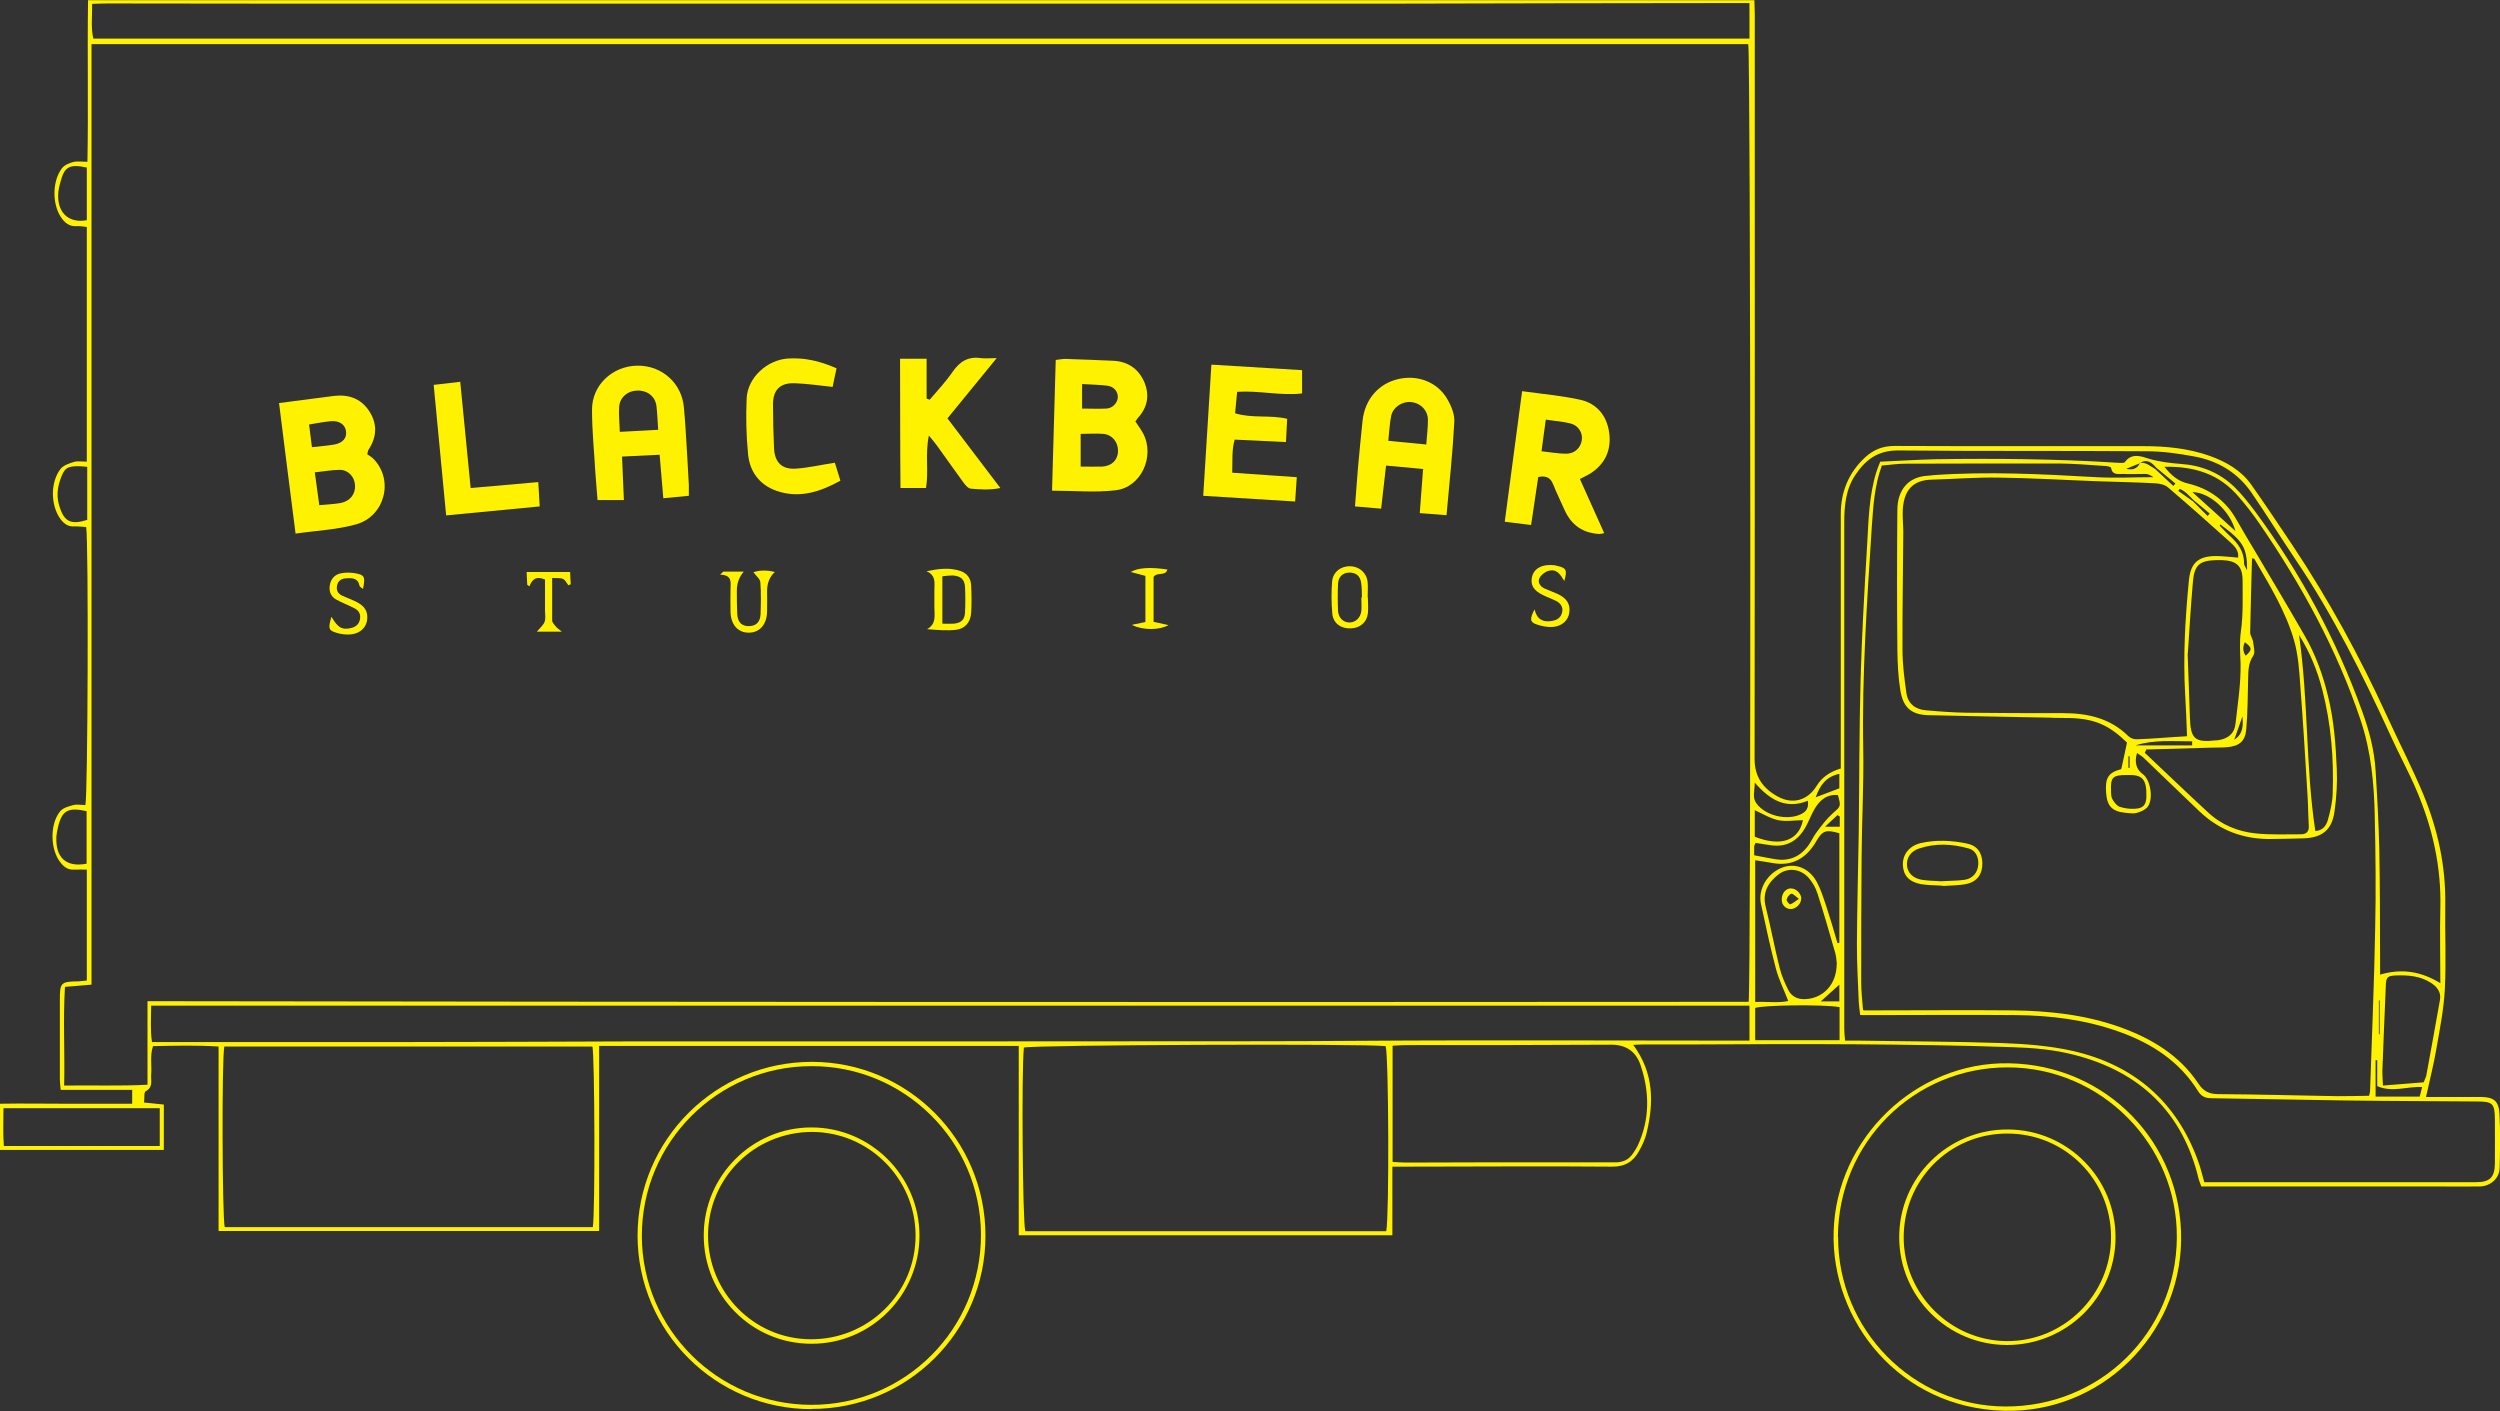 <?xml version="1.0" encoding="UTF-8"?>
<svg id="Layer_2" xmlns="http://www.w3.org/2000/svg" version="1.1" viewBox="0 0 1223.8 690.7">
  <rect x="0" y="0" width="1223.8" height="690.7" fill="#333333" stroke="none"/>
  <!-- Generator: Adobe Illustrator 29.1.0, SVG Export Plug-In . SVG Version: 2.1.0 Build 142)  -->
  <defs>
    <style>
      .st0 {
        fill: #fff200;
      }
    </style>
  </defs>
  <path class="st0" d="M1187.5,537c6.5,0,12.7,0,19,0,2.6,0,5.3,0,7.9,0,6.2,0,8.8,1.9,9.1,8,.5,8.9.4,17.9.1,26.8-.1,5.1-4.5,8.9-9.7,9-6.9.1-13.8,0-20.8,0-36.6,0-73.3,0-109.9,0-1.8,0-3.6,0-5.6,0-.5-1.4-1-2.5-1.3-3.6-7.8-32.7-28.8-52.6-60.8-60.8-9.9-2.6-20.5-3.5-30.8-3.8-25.6-.9-51.2-1.2-76.9-1.4-27.7-.2-55.3,0-83,.1-6.9,0-13.8,0-20.8,0-1.4,0-2.7.1-4.5.2,10.1,13.6,10.2,28.2,6.5,43.3-.7,2.9-2,5.7-3.5,8.4-2.9,5.4-6.9,8-13.6,7.9-33.6-.3-67.1,0-100.7,0-2,0-4,0-6.6,0v33.6h-182.9v-92.7h-205.4v90.6H107v-90.3c-10.9-.7-21.4-.4-32.1-.2-1.6,4.8-.5,9.5-.9,14.1-.2,2.8,1.1,6-2.7,8-.9.5-.5,3.3-.8,5.5,3.5.4,6.4.7,9.7,1v22.2H0v-22.6c10.9-.2,21.6,0,32.3,0,10.7,0,21.5,0,32.4,0v-6.8H29.7c-.2-2.2-.4-3.8-.4-5.3,0-13,0-26,0-39.1,0-8,.6-8.6,8.7-8.7,1.4,0,2.8-.3,4.5-.4v-54.3c-2.2,0-4.2-.1-6.2,0-3,.2-5-1.3-6.7-3.5-5.1-6.3-5.3-19.1,0-25.2,1.4-1.6,4.1-2.3,6.3-2.9,1.9-.5,4,0,5.9,0,1.2-4.7,1.6-127.8.4-136.1-1.8-.1-3.8-.4-5.7-.3-3.3.2-5.3-1.4-7.1-3.9-4.6-6.6-4.8-17.7.2-24.2,1.4-1.8,4.3-2.8,6.7-3.5,1.8-.5,3.9-.1,6.2-.1v-114.9c-1.8-.2-3.4-.5-4.9-.4-3.8.3-6.1-1.8-7.9-4.6-4.2-6.5-4.1-17.5.6-23.7,1.2-1.6,3.6-2.6,5.6-3.1,1.9-.5,4-.1,6.9-.1.5-26.4-.1-52.5.3-79.1h815.7c0,2.2.2,4.6.2,6.9,0,42.3,0,84.7,0,127,0,79.2,0,158.3-.1,237.5,0,9,4.3,14.6,11.5,18.5,7.2,3.9,14.5,1.8,18.8-5.2,2.7-4.4,6.6-7,11.9-8.6,0-2.5,0-5,0-7.4,0-39.1,0-78.1,0-117.2,0-10.9,3.9-20.3,11.9-27.7,4-3.7,8.6-5.6,14.3-5.6,40.7.2,81.4,0,122.1.1,11,0,21.9,1.1,32.4,4.8,8,2.9,15.2,7,20.2,14,6.9,9.8,13.6,19.8,20.2,29.7,17.7,26.6,33,54.6,46.3,83.7,5.8,12.7,12.3,25.2,17.7,38.1,7.1,17.2,11.1,35.2,10.8,54-.2,13.8.5,27.7-.2,41.5-.5,9.9-2.5,19.7-4.2,29.5-1.3,7.6-3.2,15-5,23.2h0ZM1047.7,226.7c-2.3.9-4.5,1.8-6.9,2.8,3.3.8,5.6-.2,6.8-2.9,3.1-.4,5.1,1.7,7.4,3,3,2.8,6,5.6,8.9,8.3.3-.4.7-.8,1-1.2-3.1-2.6-6.3-5.2-9.4-7.8-2.1-2.4-4.4-4.4-7.9-2.3h0ZM1073.9,244.9c-2.2-2.1-4.1-4.5-6.9-5.6-.2.3-.5.7-.7,1,2.4,1.7,4.8,3.4,7.2,5.1,2.4,2.4,4.8,4.8,7.2,7.2l1-1.2c-2.6-2.2-5.2-4.3-7.8-6.5ZM44.8,21.5v460.5c-4.6.4-8.6.7-13,1.1-1,16.3,0,32.1-.4,48.3,14-.2,27.1.3,40.8-.4v-40.9c261.7.4,522.8.5,783.8.3,1.2-7,1-464.3-.2-468.8H44.8ZM912.5,494.6h6c22.2,0,44.4-.2,66.5,0,17.9.2,35.7,2.1,52.8,8.2,15.5,5.6,29.1,13.7,38.4,27.7,2.6,3.9,5.4,5.1,10,5.1,19.3.1,38.6.7,58,1,5.2,0,10.4-.1,15.5-.2.3-1.3.5-1.8.5-2.4.9-26.4,2-52.9,2.5-79.3.4-18.3.2-36.6-.2-54.9-.3-16.1-1.8-32.1-7-47.5-11.6-34.6-29-66.2-49.6-96.2-3.1-4.5-6.5-8.9-10.1-13-9.3-11-21.5-14.9-36.3-14.6,3.4,4.2,6.7,7.1,11.6,8.2,10.3,2.5,18.4,8.2,23.7,17.7,3.1,5.5,6.4,10.9,9.6,16.3,8,13.5,16,26.9,23.8,40.5,5.3,9.2,8.9,19.1,11.4,29.5,2.9,11.7,3.8,23.7,4.3,35.7.3,6.9-.1,13.8-1.1,20.7-1.2,9.2-6,13-15.3,13.3-5.1.2-10.2.2-15.3.3-13.7.3-25.6-4.1-35.5-13.5-9.1-8.7-18.2-17.5-27.3-26.2-.9-.9-2.1-1.5-3.3-2.4-1.3,4.6-.4,8,2.8,10.3,3.9,2.8,5.4,12.5,2.3,16.2-1.2,1.4-3.3,2.3-5.1,2.8-1.7.5-3.6.2-5.5,0-6.6-.6-9.1-3.2-9.6-9.6-.6-7.5,1-10.1,7.4-11.8,1-4.4,1.9-8.7,2.8-13-8.6-8.4-15.6-11.6-27.6-12-3.5-.1-6.9,0-10.4-.2-19.7-.4-39.5-.7-59.2-1.2-8.3-.2-12.3-3.7-13.7-11.9-1.1-6.6-1.4-13.3-1.5-20-.2-22.8-.2-45.6,0-68.4,0-10.2,5.5-16.3,14.6-16.9,1,0,2-.2,3-.3,26.7-1.9,53.3-.5,79.9,1,9.2.5,18.5,0,27.8,0-1.2-1-2.6-1.6-4-1.6-3.7,0-7.3.2-11,0-2.2,0-5.1.7-5.7-3,0-.5-2.1-.9-3.2-.9-7.3-.5-14.6-1.1-21.9-1.2-25.2,0-50.5,0-75.7.1-3.8,0-7.6.6-11.4.9-3.6,9.9-4.2,19.8-4.9,29.8-2.3,36.3-4.9,72.7-4.2,109.1.3,17.5-.7,35-.8,52.5-.2,20.5-.2,41.1-.2,61.6,0,4.2.5,8.5.9,13.5h0ZM1095.6,273c.5-3.6-1.9-5.8-4.1-7.8-10-9-20-17.9-30.2-26.6-1.5-1.3-4-1.9-6.1-2-9.3-.5-18.7-.7-28-1-16.2-.6-32.5-1.6-48.7-1.8-11-.2-21.9.7-32.9,1-8.6.2-14.2,4.5-14.2,16.7,0,3,.3,6.1.3,9.1-.1,19.1-.5,38.2-.4,57.3,0,7.1.9,14.2,1.9,21.2.7,5.3,4.3,8.2,9.6,8.6,6.7.6,13.4,1.1,20.1,1.2,15.7.2,31.3.2,47,.2,11.9,0,23,2.4,31.9,11.2,1,1,2.8,1.7,4.2,1.6,6.1-.2,12.1-.7,18.2-1.1,2.1-.1,4.3-.3,6.4-.4-.3-7.2-.5-13.7-.9-20.2-1.1-18.7,0-37.4,1.8-56,.8-8.3,4.2-11.7,12.4-12,3.8-.1,7.6.5,12,.8h0ZM678.6,602.7c1.5-7.6,1.2-86.1-.3-90.6-11.3-1.3-172.9-.6-177.1.7-1.2,12.6-.6,85.5.7,89.9h176.6ZM109.8,512.3c-1.3,7-1,83.5.2,88.4h180.2c1.2-7.7.9-84.1-.2-88.4H109.8ZM1079.1,578.7h8.5c27.5,0,54.9,0,82.4,0,14,0,28.1,0,42.1,0,6.8,0,9.1-2.4,9.2-9.1,0-7.3.1-14.7,0-22-.1-7.4-1.2-8.4-8.6-8.4-21.6-.2-43.1-.2-64.7-.5-21.8-.3-43.5-.8-65.3-1.1-2.9,0-4.9-.7-6.6-3.3-9.1-14.7-22.7-23.5-38.6-29.2-16.7-6-34-8.1-51.5-8.2-23-.2-46,0-69,0-2,0-4,0-6.4,0-.3-2.5-.6-4.5-.7-6.4-.4-9.4-.9-18.7-.9-28.1.1-18.5.6-37,.9-55.5.3-24.8.2-49.6.9-74.4.6-22,1.9-43.9,3.2-65.8.7-12,.9-24,4.5-35.6.5-1.7,1.2-3.3,1.9-5.1,9.4-.4,18.3-1,27.2-1.2,29.5-.4,59-.2,88.5,1.7,1.4,0,3.6.4,4.1-.3,3.4-4.8,8.3-2.7,11.9-1.6,5.2,1.5,10.3,2.1,15.5,2.5,10.1.7,19,4.3,26.3,11.4,3.8,3.7,7,7.9,10.2,12.1,22.1,30,39.6,62.5,52.2,97.5,3.4,9.4,6,19,6.6,29.1.8,12.8,1.5,25.5,1.8,38.3.4,18.7.3,37.4.4,56.1,0,2,0,4,0,5.5,10.4-3.1,20-1.7,29.5,4.2,0-12.9-.3-24.9,0-36.8.5-20.1-3.8-39.2-11.6-57.5-3.9-9.2-8.7-17.9-12.8-27-13.6-29.6-28-58.7-46.3-85.8-7.4-11-14.3-22.2-21.8-33.1-6.8-9.9-16.6-15.6-28.2-17.7-7.6-1.4-15.3-2.5-23-2.5-40.5-.3-81,0-121.5-.4-9.9-.1-16,4.3-21.1,11.9-4.8,7.1-5.5,15.2-5.5,23.4,0,82.6,0,165.2,0,247.8,0,1.8.2,3.5.4,5.8,2.7,0,4.9,0,7.1,0,23.2.4,46.4.4,69.6,1.2,11.5.4,23.3,1.3,34.5,3.8,30.1,6.8,51.1,24.7,61.7,54.2,1.2,3.2,1.9,6.6,3,10.3h0ZM856.3,1.5c-3,0-5.6,0-8.2,0-56.5,0-113.1.2-169.6.3-20.3,0-40.7,0-61,0-137.9,0-275.9,0-413.8,0-50.2,0-100.5,0-150.7-.1-2.5,0-5.1.1-7.9.2.1,6.2-.7,11.7.6,17h810.7V1.5h0ZM856.3,492.3H74c0,6-.5,11.8.4,17.8,2.8,0,4.8,0,6.8,0,39.9,0,79.8,0,119.6,0,34.8,0,69.6-.2,104.4-.3,104.4,0,208.8,0,313.1-.1,31.3,0,62.6-.4,94-.4,45.6,0,91.2,0,136.7.1,2.4,0,4.7,0,7.4,0v-17.2ZM681.8,568.8c2.4.1,4.4.3,6.4.3,11.4,0,22.8-.1,34.2-.1,22.8,0,45.6,0,68.3,0,3.9,0,6.6-1.3,8.7-4.4.8-1.2,1.6-2.4,2.2-3.6,6.1-13,6-26.5,1.4-39.8-2.2-6.4-7-9.9-14.5-9.8-33.6.2-67.1.2-100.7.2-2,0-3.9.2-6.1.3v56.9h0ZM1050.6,367.1c-.2.5-.5.9-.7,1.4,10.3,9.7,20.5,19.5,30.9,29.1,6.6,6.2,14.7,9.5,23.6,10.4,7.2.7,14.6.4,21.9.4,2.7,0,4.1-1.3,3.9-4.1-.3-4.9-.3-9.7-.6-14.6-1.1-18.2-2.2-36.5-3.6-54.7-.5-7.1-1-14.3-2.9-21.1-4.1-14.6-12.1-27.4-19.6-40.4,0-.1-.4,0-1.1-.2-.3,12.2-.7,24.3-.9,36.3,0,1.5,1.2,3,1.4,4.5.3,2.3,1.2,5.3.1,6.9-2.5,3.7-2.4,7.6-2.5,11.6-.2,8.1-.2,16.3-.9,24.3-.5,6.1-3.5,8.4-9.6,8.9-2.6.2-5.3.1-7.9.2-10.5.3-21.1.6-31.6.9h0ZM1070.9,319.9c.4,11.7.8,21.5,1.1,31.2.3,10.7,2.4,12.5,12.9,11.3.4,0,.8,0,1.2-.1,4.5-.7,7.7-3.2,8.2-7.8,1.1-9.9,2.7-19.8,2.5-29.7-.2-5.4-.6-10.5.2-16,1.1-8,.8-16.2.8-24.4,0-7.3-2.8-9.9-10-10.2-1,0-2,0-3,0-8,.2-10.6,2.4-11.3,10.4-1.1,12.3-1.8,24.7-2.5,35.2h0ZM1.7,542.5c0,6.7-.3,12.7.2,18.5h76.3v-18.5H1.7ZM899.2,472c-.2-1.1-.2-3.3-.8-5.5-2.8-9.7-5.6-19.5-8.7-29.1-.8-2.6-2.3-5.3-4.1-7.4-3.9-4.7-10.2-5.5-14.8-2.1-5.1,3.9-8.2,8.8-6.5,15.8,2.5,10,4.4,20.2,6.9,30.2.9,3.7,2.5,7.3,4.2,10.7,1.6,3.2,4.5,4.6,8,4.5,9-.2,15.7-7.2,15.7-17.2h0ZM1186.5,529.7c.6-1.6,1-2.3,1.2-3.1,2.3-12.4,4.5-24.7,6.7-37.1.7-3.9-1.5-6.6-4.6-8.5-5.2-3.3-11.1-3.7-17-3.5-4.2.2-4.8.9-4.9,5.2-.6,14-1.2,28-1.7,42,0,1.9.2,3.9.3,6.7,7.1-.6,13.5-1.1,20.1-1.6h0ZM859.2,421.1v69.4c5.9-.3,11.3.6,16.2-.5-2.1-5.4-4.6-10.4-6-15.6-2.8-10.6-5.1-21.4-7.4-32.1-1.5-7.2,3.4-15.1,10.7-17.7,6.4-2.3,13.2.5,16.8,7.4,1.9,3.6,3.1,7.5,4.4,11.3,2,6.1,3.8,12.2,5.6,18.4.3,0,.6-.1.9-.2v-53.6c-6.5-1.9-8.2-1.4-11.3,3.9-4.9,8.5-11.9,12.5-21.8,10.6-2.6-.5-5.2-.8-8.2-1.3h0ZM1125.4,310.7c4.7,32.6,3.2,64.6,8,96.1,3.6-.2,5.3-2.6,6.1-5.3,1.2-4.3,2.3-8.7,2.4-13.1.6-17.1-.8-34.2-5.1-50.8-2.4-9.2-5.9-18.1-11.4-26.8ZM900.5,493c-8.2-1.4-37.3-1-41.3.4v15.8h41.3v-16.2ZM858.8,418.7c3.9.7,7,1.4,10.2,1.9,6.6,1.1,12-1.1,16-6.4,1.6-2.1,2.6-4.6,4.2-6.7,2.4-3.2,4.8-6.5,7.8-9.2,4.1-3.6,4.3-3.4,2.7-9.1-5.6-.5-9.1,2.7-11.6,7.1-1.6,2.8-2.7,5.9-4.3,8.7-3.6,6.4-9,9.8-16.6,8.8-2.6-.3-5.2-.8-7.8-1.2-.3.6-.6,1.2-.7,1.7,0,1.2,0,2.4,0,4.3h0ZM42.5,397.1c-9.3-2.1-12.3-.3-14.2,8.2-.3,1.4-.6,2.8-.7,4.2-.5,10.4,4.8,15.2,14.8,13.3v-25.7h0ZM42.6,228.5c-1.8-.1-2.9-.3-4.1-.3-5.7,0-7,1-8.9,6.3-1.6,4.5-2,9-.4,13.7,2.3,7.2,5.6,8.8,13.5,6.3v-26h0ZM42.5,82c-8.7-1.8-11-.4-13,7.4-.4,1.4-.7,2.8-.9,4.2-1.1,10,4.6,15.9,13.9,14.2v-25.7ZM1040.9,379.4c-6.6,0-7.8,1.1-7.5,7.6,0,1.4,0,3,.6,4.1.8,1.5,2.1,3.2,3.5,3.8,2.4.8,5.1,1.2,7.7,1,3.9-.2,5.4-1.9,5.5-5.8.2-9.1-2.1-11-9.8-10.7h0ZM859,409.6c12.9,5.1,21.5,1.8,23.6-8.1-4,0-8.2.8-12.1,0-3.9-.8-7.5-3.1-11.5-4.9v12.9ZM885,392c-10.9,4.3-18.6-.4-26-8.9-.1,4.3-1.3,7.5.9,10.3,4.5,6,14.8,8.3,21.4,5.3,2.7-1.2,4.2-2.9,3.7-6.7h0ZM1162.9,536.8h21.6c.4-1.5.7-2.9,1.2-4.7-7.6-.3-14.6,2.8-22-.4v-12.7c-.3,0-.5,0-.8,0v17.8h0ZM1094.3,260c-2.6-9.9-12.7-19.1-21.1-19.1,7.1,6.4,13.9,12.5,21.1,19.1ZM888.8,390.3c4.5-1.7,8.2-3.1,11.6-4.4v-7.1c-6.5,1.4-9.4,5.5-11.6,11.5ZM1045.3,364.9h27.8c0-.7,0-1.4,0-2-9.3,0-18.6-.9-27.8,2ZM900.4,490.2v-8.2c-3.2,2.9-5.9,5.3-9.1,8.2h9.1ZM1087.1,256.7c-.2.1-.4.2-.5.4,0,0,0,.3.2.5,1.6,1.6,3.1,3.2,4.7,4.7,4,3.6,7.1,7.7,7,13.5,0,.9.7,1.8,1.5,3.4,0-11.1-1.8-14.1-13-22.4h0ZM900.6,399.7l-1.1-.7c-1.8,1.6-3.5,3.3-6.1,5.7h7.2v-5h0ZM1164.5,506.3h.4s0-16.6,0-16.6c-.1,0-.3,0-.4,0v16.6ZM1098.9,314.4c-1.1,2.3-1,4.5.4,6.6,3.3-2.9,3.2-4-.4-6.6ZM1093.7,362.1c4.5-2.8,4.4-7.2,4-11.4-1.3,3.7-2.6,7.6-4,11.4ZM1041.9,375.9c.2,0,.4,0,.6-.1v-5.6c-.2,0-.4,0-.6,0v5.7Z"/>
  <path class="st0" d="M397.2,689.8c-46.9,0-85-38-85.1-84.9,0-47,38.3-85.2,85.5-85.1,46.9.1,84.9,38.3,84.8,85.2,0,46.9-38.2,84.8-85.2,84.7ZM397.1,521.9c-45.9.1-83,37.4-82.9,83.2.1,45.5,37.2,82.5,82.9,82.6,46.1.1,83.3-37.2,83.1-83.5-.2-45.5-37.5-82.5-83.1-82.3h0Z"/>
  <path class="st0" d="M983.4,520.5c47.8.8,85,39.1,84.3,86.8-.7,46.6-39.6,84.5-86.6,83.3-51.2-1.3-84.8-43.9-83.5-87.7,1.3-45.5,40.1-83.2,85.8-82.4ZM899.8,605.5c-.2,45.3,36.6,82.8,81.7,83,46.5.3,83.8-36.3,84.1-82.6.4-45.6-37.1-83.4-82.8-83.4-45.9,0-82.9,36.8-83.1,83h0Z"/>
  <path class="st0" d="M144.7,261.3c-2.8-21.6-5.4-42.5-8.1-64,3.8-.5,7-.9,10.1-1.3,5.6-.7,11.3-1.5,16.9-2.2,7.3-.8,13.3,1.4,17.3,7.7,4,6.3,3.5,12.7-.6,18.8-.2.3-.2.7-.5,2.1.7.5,2,1.2,3,2.2,10.2,10.4,5.5,28-8.2,32-9.4,2.7-19.5,3.1-29.8,4.6h0ZM156.3,247.3c4.1-.4,7.4-.5,10.6-1.1,4.5-.9,7.2-4.4,6.9-8.7-.2-4-3.3-7.5-7.4-7.5-4,0-7.9.8-12.3,1.2.8,5.7,1.4,10.6,2.2,16.1h0ZM152.7,218.9c4.3-.5,7.7-.7,11-1.3,4.2-.8,6.1-3.2,5.7-6.4-.4-3.4-3.3-5.4-7.6-5-3.4.3-6.7,1-10.5,1.6.5,3.7.9,7,1.4,11.1h0Z"/>
  <path class="st0" d="M555.8,206.3c1.4,2.1,2.7,3.9,3.8,5.9,5.9,11.2-1,26.4-13.5,27.8-10,1.2-20.2.2-31.1.2.6-21.8,1.2-42.7,1.8-64,1.7-.2,3.3-.5,4.8-.5,7.7.2,15.5.6,23.2.9,7.2.3,12.4,3.8,15.3,10.3,2.7,6.3,1.8,12.3-3,17.6-.4.4-.7,1-1.3,1.8h0ZM529,228.4c3.8,0,7.2.1,10.6,0,4.7-.3,7.7-3.3,7.7-7.7,0-4.3-2.8-7.9-7.2-8.3-3.5-.3-7.2,0-11.1,0v16.1h0ZM529.7,200c4.3,0,8.1.2,11.9,0,3.1-.2,5.4-2.7,5.6-5.5.1-2.8-1.9-5.3-5.2-5.7-3.9-.5-7.9-.5-12.3-.8v12.1h0Z"/>
  <path class="st0" d="M745.2,191.5c10,1.4,19.4,2.2,28.4,4.2,8,1.8,12.9,7.7,14.1,15.9,1.2,8.4-1.7,15.2-8.9,20-1.5,1-3.2,1.7-5.4,2.9,4,8.8,7.9,17.6,11.9,26.5-1.1.2-1.7.4-2.3.4-8.1-.4-13.7-4.3-17-11.5-1.9-4.3-4-8.5-5.7-12.8-1.3-3.2-3.3-4.4-7.3-3.6-1.1,7.5-2.3,15.2-3.5,23.5-4.3-.5-8.2-1-12.9-1.6,2.8-21.3,5.6-42.1,8.5-63.9h0ZM754.6,220.9c4.5.5,8.3,1.2,12.1,1.2,4.1,0,7-2.8,7.6-6.5.6-3.6-1.5-7.3-5.5-8.3-3.8-1-7.8-1.2-12.1-1.9-.7,5.4-1.4,9.9-2.1,15.5h0Z"/>
  <path class="st0" d="M337.2,242.7c-4.2.4-8,.8-12.5,1.2-.6-7.1-1.2-13.9-1.8-21.3-6.1.3-11.9.6-18.4.9.3,7.3.6,14,.9,21.3h-12.9c-.3-4.2-.7-8.4-1-12.6-.6-10.6-1.7-21.1-1.7-31.7,0-12,10-21.3,22.1-21.5,12.2-.2,22,8.7,22.9,20.7.3,3.4.6,6.9.8,10.3.6,9.1,1.1,18.3,1.6,27.4,0,1.6,0,3.2,0,5.1h0ZM322.2,210.4c-.4-4.8-.4-8.4-.9-12-.8-4.7-4.8-7.5-9.7-7.2-4.5.2-8.2,3.4-8.5,7.9-.3,3.9.2,7.9.3,12.3,6.6-.3,12.4-.7,18.8-1h0Z"/>
  <path class="st0" d="M696.8,229.6c-6.6-.6-12.2-1.1-18.3-1.7-.8,7.1-1.6,13.7-2.4,21.1-4.2-.4-8.1-.7-12.8-1.1.5-6.3.9-12.3,1.4-18.3.7-7.9,1.5-15.8,2.3-23.6,1.1-10.4,7.7-18.1,17.3-20.4,9.5-2.3,19.3,1.3,24.2,9.8,2,3.4,3.7,7.6,3.4,11.4-.8,14.9-2.4,29.8-3.8,45.4-4.6-.4-8.5-.7-13.1-1,.5-7.2,1.1-13.9,1.6-21.3h0ZM698.2,217.5c.3-4.3.8-8.1.8-11.9,0-4.8-3.7-8.4-8.4-8.8-4.1-.4-8.7,2.5-9.6,6.8-.8,3.9-.9,7.9-1.4,12.2,6.4.6,12.2,1.2,18.7,1.8h0Z"/>
  <path class="st0" d="M593,178.5c15.3.9,29.7,1.8,44.4,2.7v11.4c-10.7,1.2-20.9-1.5-31.8-.8-.3,3.4-.6,6.7-1,10.5,8.4,2.6,16.9.7,25.5,2.7-.2,3.7-.4,7.2-.6,11.4-8.6-.4-16.7-.8-25.1-1.2-1.5,5.1-1,10.3-1.2,16.2,10.5.7,20.7,1.4,31.6,2.2-.3,3.9-.5,7.4-.8,11.9-15-.9-29.6-1.8-45-2.8,1.3-21.5,2.7-42.5,4-64.2h0Z"/>
  <path class="st0" d="M454.9,195.9c3.9-4.6,8.1-9,11.5-14,3.5-5,7.6-7.5,13.7-6.6,2.1.3,4.3,0,7.8,0-8.6,10.5-16.3,19.9-24.1,29.5,8.6,11.3,17,22.4,25.9,34.1-5.4,1.1-10,.7-14.5.3-1.3-.1-2.6-1.7-3.5-2.9-4.2-5.7-8.3-11.6-12.4-17.3-1.1-1.6-2.4-3.1-4.6-5.8-1.9,9.3,0,17.3-1.4,25.7h-12.5c-.2-20.9-.1-41.9-.2-63.3h13v19.5c.5.2,1,.4,1.5.6h0Z"/>
  <path class="st0" d="M408.7,226.6c.7,2.4,1.6,5.3,2.7,8.7-9.4,5.2-19.1,8.5-29.6,5.5-9-2.5-14.7-9-15.6-18.4-.9-9.1-1.1-18.3-.7-27.4.5-10.2,10-18.8,20.2-19.5,8.1-.5,15.7,1.2,23.8,4.8-.7,3.1-1.3,6.3-1.9,9.1-6.6-.7-12.6-1.6-18.7-1.8-7.1-.2-10.5,3.3-10.5,10.4,0,7.1.2,14.2.5,21.3.3,7.1,3.9,10.6,10.8,10.1,6-.4,11.9-1.8,19-2.9h0Z"/>
  <path class="st0" d="M263.5,236c.3,4.4.5,7.8.7,11.9-15.3,1.5-30.1,2.9-45.8,4.4-2-21.4-4-42.3-6.1-63.9,4.4-.5,8.3-1,13-1.5,1.7,17.5,3.4,34.5,5.1,52,11-1,21.7-1.9,33-2.9Z"/>
  <path class="st0" d="M453.6,279.6c5.9-1.2,11.4-1.9,16.8,0,3.1,1.1,4.9,3.7,5,7,.2,4.4.3,8.9,0,13.4-.3,4.6-3,7.8-7.4,8.3-4.5.5-9.1.1-14.2-.3,4.7-2.6,3.6-6.8,3.6-10.6,0-2.8,0-5.7,0-8.5,0-3.4.9-7.3-3.9-9.3h0ZM461.2,305.3c2.2,0,4,.1,5.8,0,3.5-.4,5.2-1.9,5.4-5.4.2-4.2.2-8.5,0-12.7-.3-3.7-2.1-5.2-6-5.5-1.7,0-3.4.2-5.1.4v23.2h0Z"/>
  <path class="st0" d="M765.8,284.5c-1.9-3.2-3.8-6.3-7.9-5-1.7.5-3.6,2-4.3,3.5-1,2,.3,4,2.3,5,2.2,1,4.5,1.8,6.7,2.8,4.4,2.1,6.2,5,5.6,9.1-.5,3.7-3.4,6.6-8,7-2.7.2-5.7-.4-8.2-1.3-3.1-1.1-3.2-2.7-.8-7.3,1.1,4.8,4,6.4,8.3,5.7,2.7-.4,4.6-1.6,5.2-4.3.6-2.5-.8-4.4-2.9-5.5-2.2-1.1-4.5-1.9-6.7-3-4.4-2.2-5.9-4.7-5.2-8.6.7-3.7,4-6,8.7-6,1.2,0,2.5,0,3.6.4,4.6,1,5.1,2,3.5,7.6h0Z"/>
  <path class="st0" d="M266.8,283.7c-4.1-1.8-6.3-.3-7.6,3.3-.4-.2-.7-.5-1.1-.7-.1-2-.2-4-.3-6.3h21.3c0,2,.2,4,.3,6-.4.2-.8.3-1.2.5-.8-1.1-1.5-2.6-2.6-3.1-1.4-.6-3.1-.3-5.3-.5,0,7.2,0,14.1,0,20.9,0,.9,1,1.9,1.7,2.8.5.7,1.3,1.1,3,2.6h-12.2c1.6-1.9,3.2-3.2,3.8-4.8.6-1.6.2-3.6.2-5.4,0-5.2,0-10.4,0-15.3h0Z"/>
  <path class="st0" d="M354,279.8h10.1c-2.3,2.7-3.4,5.8-3.4,9.3,0,3.9,0,7.7.2,11.6.3,4,2.2,5.8,5.6,5.8,3.4,0,5.6-1.8,5.8-5.7.2-5.3.3-10.6-.1-15.8-.1-1.6-2-3-3.4-4.9,3.5-1.1,6.8-1,10.5-.1-2.6,2.4-3.8,5.5-3.8,9.4,0,3.2.1,6.5,0,9.7,0,6.6-3.7,10.7-9.1,10.6-5.2,0-8.7-4-8.8-10.3-.1-3.6,0-7.3,0-11,0-3.1,1.1-6.9-5.1-7.1.5-.5,1-1,1.6-1.5h0Z"/>
  <path class="st0" d="M162.3,302c3.1,5.3,5.1,6.4,9.3,5.5,2.4-.5,4.1-1.8,4.6-4.3.5-2.5-.5-4.4-2.8-5.5-2.9-1.5-5.9-2.6-8.8-4.2-2.5-1.4-3.6-3.8-3.2-6.7.4-3.1,2.2-5.4,5.2-6.1,2.3-.5,4.9-.5,7.2-.1,4.7.8,5.1,1.8,3.9,7.7-.7-.6-1.6-1-1.7-1.5-.7-3.9-3.6-3.9-6.6-3.7-2.3.1-3.9,1.2-4.4,3.5-.5,2.3.4,4,2.5,5,2.2,1,4.5,1.8,6.7,2.9,4.4,2.1,6.1,5,5.5,9.1-.5,3.5-3.2,6.3-7.5,6.9-2.5.3-5.3,0-7.7-.8-3.7-1.1-3.9-2.2-2.3-7.6h0Z"/>
  <path class="st0" d="M669.6,292.4c0,2.6.3,5.3,0,7.9-.5,4.4-3.9,7.2-8.4,7.3-4.8.2-8.6-2.5-9-7.2-.5-5.2-.5-10.6-.1-15.8.4-4.6,4.4-7.6,8.9-7.4,4.5.1,8.1,3.3,8.5,7.9.2,2.4,0,4.9,0,7.3,0,0,0,0,0,0h0ZM666.6,292.5s0,0,.1,0c-.1-2.4,0-4.9-.4-7.3-.5-3.4-2.7-5-5.9-4.9-3.1.1-5.2,2-5.4,5.4-.2,4.5-.2,8.9,0,13.4.2,3.3,2.5,5.5,5.3,5.6,3,.2,5.7-2.1,6.1-5.6.2-2.2,0-4.5,0-6.7h0Z"/>
  <path class="st0" d="M554.3,305.8c2-.4,4.1-.8,6.4-1.3v-22.6c-2.3-.6-4.6-1.2-7.2-1.9,3.6-2.1,9.6-2.5,18-1.2-1.1,3.5-4.9,1-6.8,3.6v22c2.4.5,4.6,1,7.3,1.6-4.1,2.4-12.2,2.7-17.7,0h0Z"/>
  <path class="st0" d="M951.2,433.6c-3.6-.3-7.3-.2-10.9-.8-5.8-1.1-8.6-4.3-8.8-9.3-.2-5.3,3.2-9.5,8.8-10.8,7.4-1.7,15-1.3,22.4.2,5.1,1,7.6,4.4,7.7,9.6.1,5.3-2.5,9.1-7.7,10.2-3.7.8-7.6.7-11.5,1h0ZM950.1,431.4c4.6-.3,8.1-.2,11.5-.7,4.1-.6,6.5-3.5,6.8-7.4.3-3.6-1.3-7-4.5-7.9-8.1-2.3-16.4-2.8-24.6,0-4.1,1.4-6.1,4.7-5.8,8.3.3,3.6,3,6.3,7.4,7,3.4.5,6.9.5,9.2.7h0Z"/>
  <path class="st0" d="M881.7,440c0,2.5-2.6,5-5.1,5-2.5,0-4.5-2.1-4.4-4.7,0-3.1,2.1-5.5,4.5-5.4,2.6,0,5.1,2.6,5.1,5.1h0ZM880.7,440.1c-1.9-1.4-3.1-2.8-3.8-2.6-1,.3-2,1.7-2.3,2.8-.2.7,1.4,2.5,1.7,2.4,1.3-.4,2.4-1.4,4.3-2.7Z"/>
  <path class="st0" d="M344.5,604.7c0-29.1,23.7-52.8,52.7-52.8,29,0,52.8,23.7,52.9,52.8.1,29.3-23.8,53.3-53.1,53.1-29.1-.1-52.5-23.8-52.5-53h0ZM346.6,604.7c0,27.9,22.3,50.7,50.1,50.9,28.5.2,51.6-22.7,51.5-50.9-.1-27.8-22.8-50.5-50.6-50.6-28.2,0-50.9,22.4-51,50.6Z"/>
  <path class="st0" d="M982.5,658.4c-29.2,0-52.8-23.7-52.8-52.8,0-29.3,23.9-52.9,53.4-52.7,29.1.2,52.6,23.9,52.5,53-.1,29.1-23.9,52.5-53.1,52.5h0ZM982.5,554.9c-28.2,0-50.7,22.8-50.6,51,.1,27.7,22.9,50.5,50.6,50.6,27.9.1,50.9-22.8,50.9-50.9,0-28.2-22.7-50.8-50.9-50.7h0Z"/>
</svg>